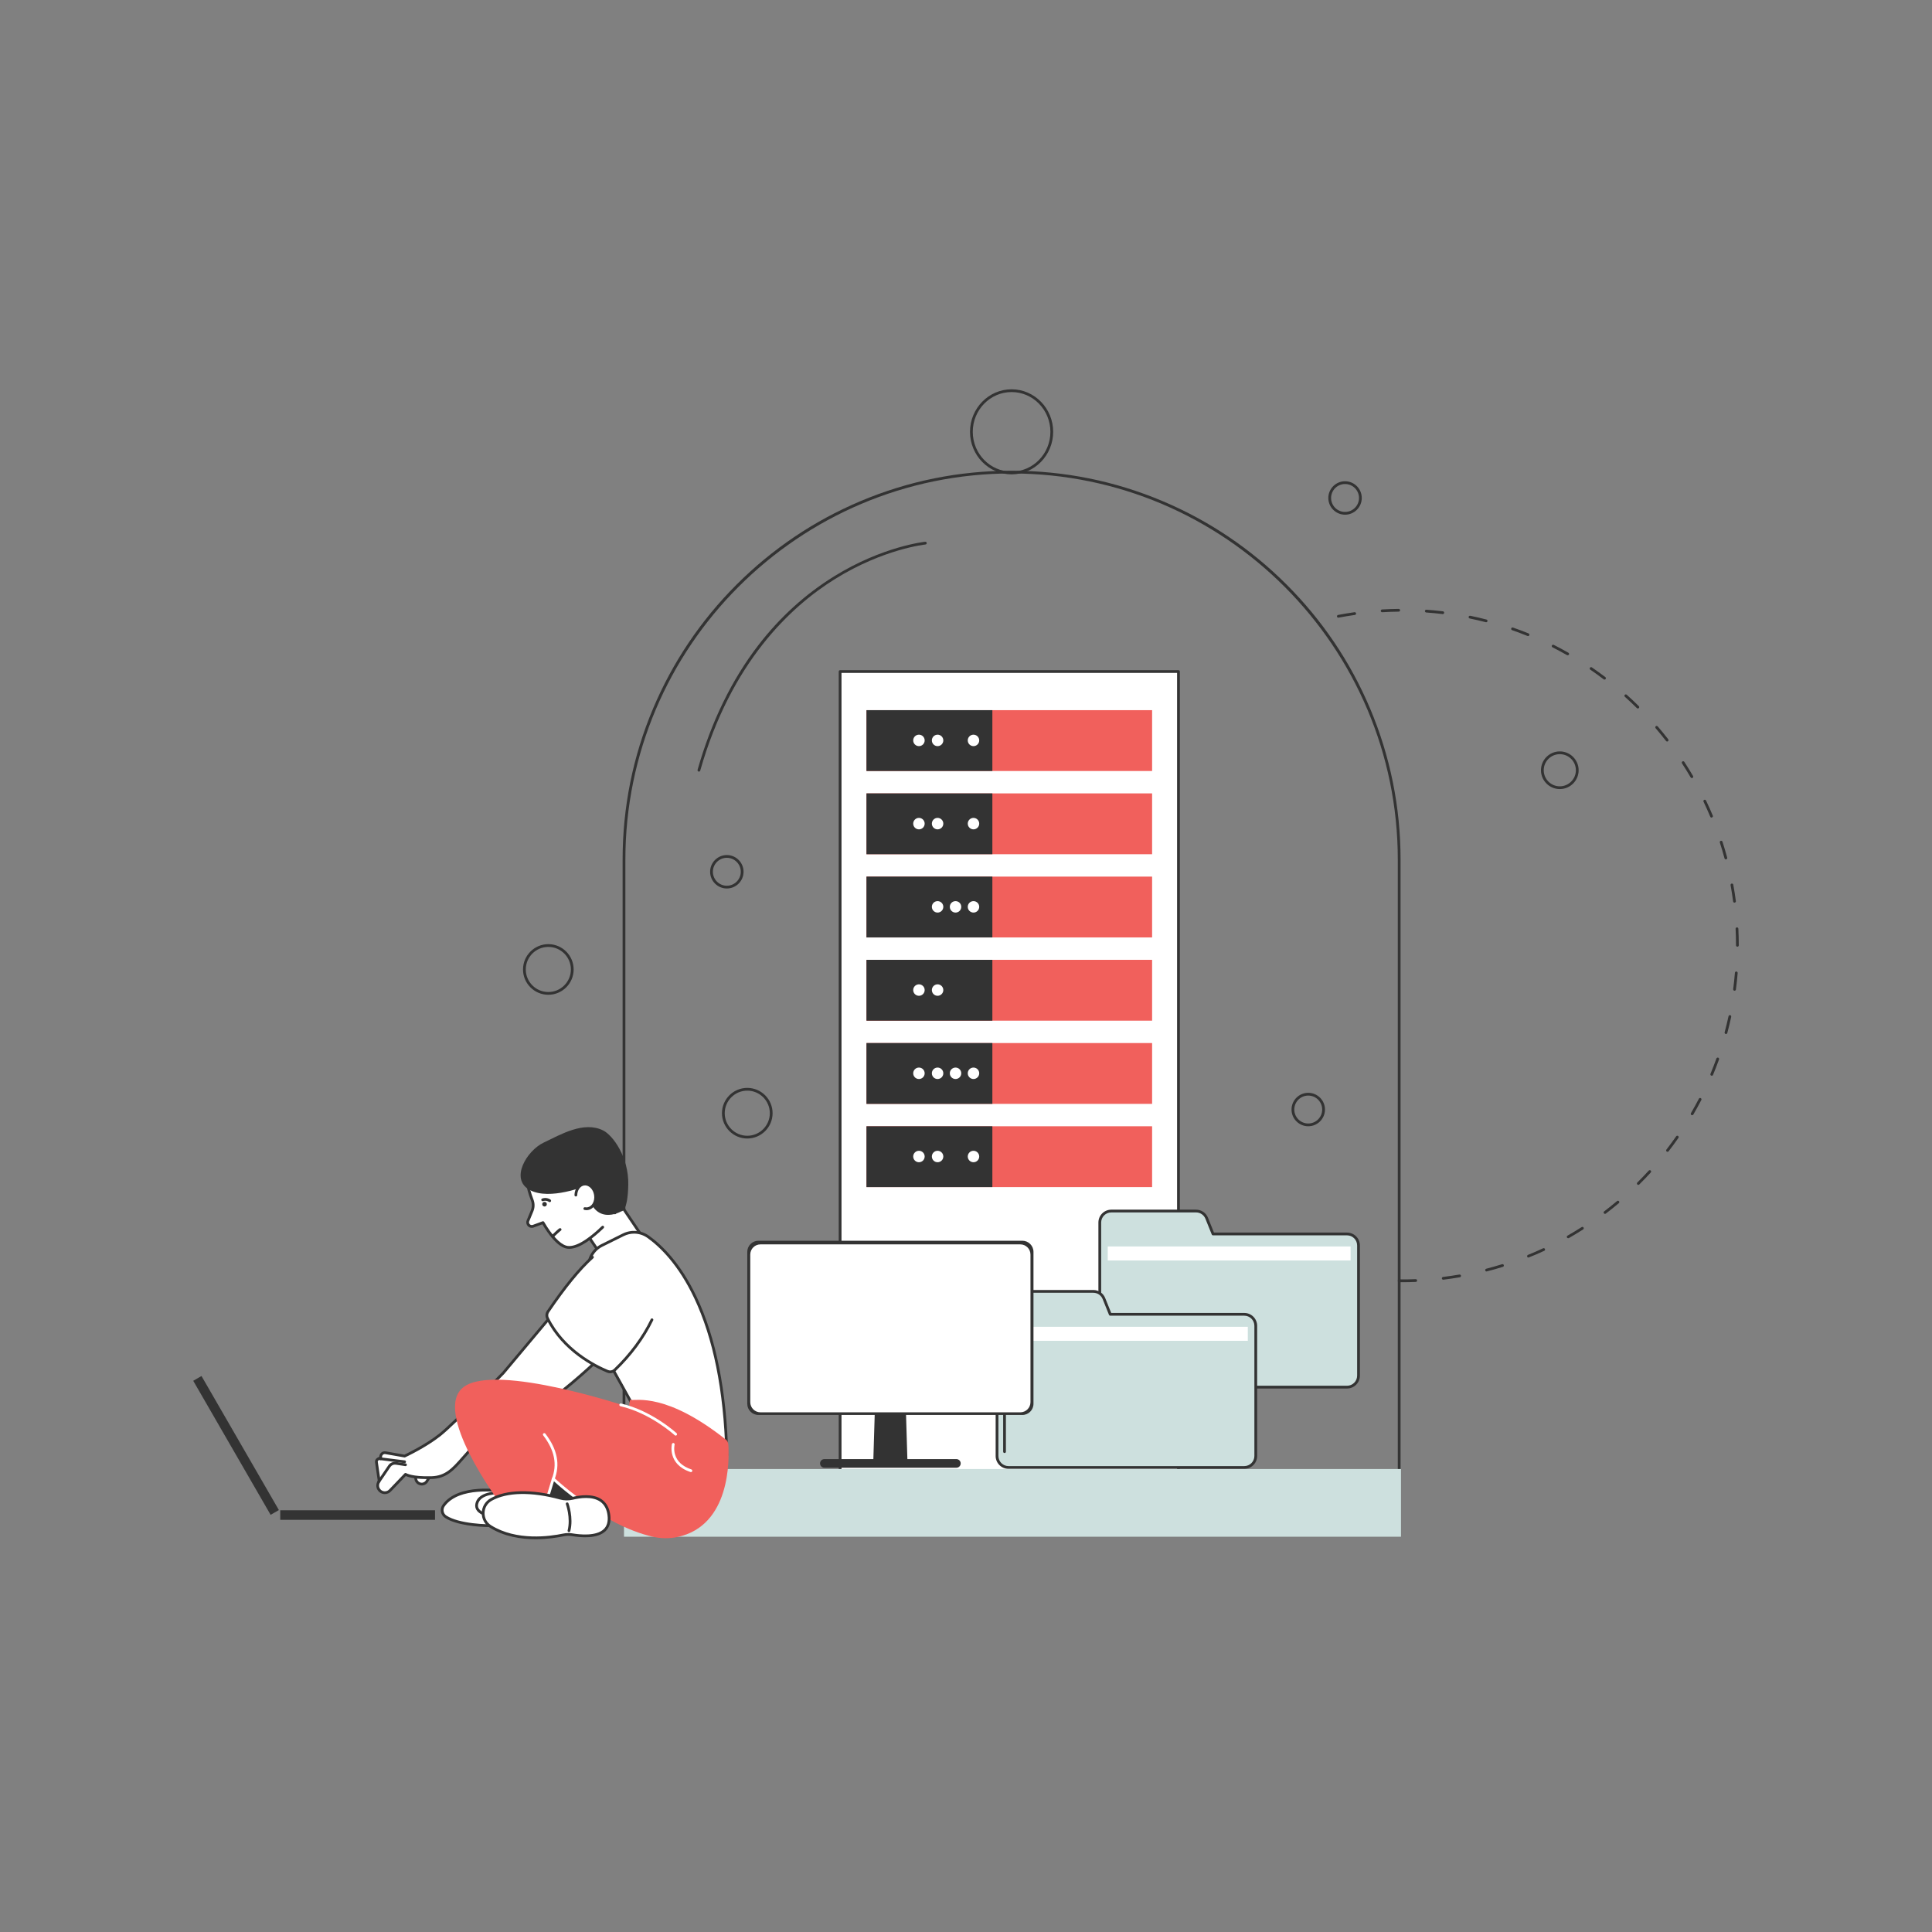 <?xml version="1.0" encoding="UTF-8" standalone="no"?><!DOCTYPE svg PUBLIC "-//W3C//DTD SVG 1.1//EN" "http://www.w3.org/Graphics/SVG/1.1/DTD/svg11.dtd"><svg width="100%" height="100%" viewBox="0 0 1000 1000" version="1.1" xmlns="http://www.w3.org/2000/svg" xmlns:xlink="http://www.w3.org/1999/xlink" xml:space="preserve" xmlns:serif="http://www.serif.com/" style="fill-rule:evenodd;clip-rule:evenodd;stroke-linejoin:round;stroke-miterlimit:2;"><rect x="0" y="0" width="1000" height="1000" fill="#808080" stroke="none"/><g><path d="M714.688,316.208c-0.021,-0.395 0.276,-0.734 0.671,-0.755c2.844,-0.167 5.74,-0.265 8.61,-0.297c0.39,0 0.708,0.313 0.713,0.709c0.005,0.395 -0.312,0.718 -0.708,0.718c-2.839,0.032 -5.708,0.125 -8.578,0.297c-0.375,0 -0.688,-0.297 -0.709,-0.672Zm32,1.625c-2.807,-0.338 -5.666,-0.609 -8.494,-0.812c-0.391,-0.031 -0.688,-0.375 -0.662,-0.766c0.026,-0.396 0.37,-0.692 0.766,-0.661c2.849,0.203 5.729,0.479 8.562,0.823c0.391,0.047 0.672,0.401 0.625,0.797c-0.041,0.359 -0.354,0.625 -0.708,0.625c-0.026,-0 -0.057,-0 -0.089,-0.006Zm-54.661,1.297c-0.073,-0.385 0.182,-0.76 0.568,-0.838c2.807,-0.542 5.661,-1.016 8.489,-1.417c0.396,-0.052 0.756,0.219 0.813,0.609c0.052,0.391 -0.219,0.75 -0.61,0.808c-2.807,0.396 -5.64,0.869 -8.557,1.416c-0.333,0 -0.635,-0.234 -0.703,-0.578Zm77.01,2.917c-2.739,-0.708 -5.536,-1.354 -8.312,-1.927c-0.385,-0.078 -0.635,-0.459 -0.557,-0.844c0.083,-0.385 0.458,-0.635 0.843,-0.557c2.803,0.578 5.62,1.234 8.386,1.948c0.38,0.093 0.609,0.484 0.51,0.869c-0.083,0.318 -0.37,0.537 -0.687,0.537c-0.063,-0 -0.12,-0.01 -0.183,-0.026Zm21.599,7.13c-2.625,-1.068 -5.312,-2.078 -7.989,-3.01c-0.37,-0.131 -0.568,-0.537 -0.438,-0.907c0.131,-0.375 0.542,-0.572 0.912,-0.442c2.698,0.942 5.406,1.958 8.052,3.036c0.364,0.146 0.542,0.563 0.396,0.932c-0.115,0.271 -0.38,0.443 -0.662,0.443c-0.093,0 -0.182,-0.015 -0.271,-0.052Zm20.448,9.912c-2.458,-1.401 -4.984,-2.756 -7.51,-4.032c-0.349,-0.177 -0.495,-0.609 -0.313,-0.958c0.178,-0.354 0.605,-0.495 0.959,-0.318c2.541,1.287 5.094,2.651 7.573,4.068c0.343,0.193 0.463,0.63 0.265,0.974c-0.13,0.229 -0.369,0.359 -0.619,0.359c-0.12,0 -0.245,-0.031 -0.355,-0.093Zm18.98,12.52c-2.256,-1.713 -4.584,-3.39 -6.922,-4.984c-0.323,-0.224 -0.407,-0.667 -0.183,-0.995c0.219,-0.328 0.667,-0.411 0.99,-0.187c2.354,1.609 4.703,3.302 6.979,5.026c0.313,0.239 0.375,0.687 0.136,1c-0.141,0.187 -0.355,0.286 -0.568,0.286c-0.151,0 -0.302,-0.052 -0.432,-0.146Zm17.187,14.901c-2.021,-1.994 -4.109,-3.963 -6.214,-5.854c-0.296,-0.26 -0.322,-0.708 -0.057,-1.005c0.261,-0.292 0.714,-0.318 1.005,-0.057c2.131,1.906 4.235,3.89 6.266,5.901c0.281,0.276 0.286,0.729 0.01,1.01c-0.145,0.141 -0.328,0.209 -0.51,0.209c-0.182,-0 -0.365,-0.068 -0.5,-0.204Zm15.094,17.021c-1.74,-2.239 -3.552,-4.463 -5.401,-6.614c-0.255,-0.302 -0.224,-0.75 0.078,-1.006c0.302,-0.26 0.75,-0.223 1.005,0.073c1.865,2.167 3.693,4.412 5.448,6.672c0.24,0.313 0.187,0.761 -0.125,1c-0.135,0.104 -0.286,0.151 -0.438,0.151c-0.218,0 -0.427,-0.093 -0.567,-0.276Zm12.745,18.86c-1.433,-2.448 -2.938,-4.896 -4.49,-7.271c-0.214,-0.334 -0.125,-0.776 0.208,-0.99c0.328,-0.219 0.776,-0.125 0.99,0.209c1.557,2.395 3.083,4.859 4.526,7.333c0.198,0.338 0.083,0.776 -0.255,0.974c-0.115,0.068 -0.24,0.094 -0.365,0.094c-0.245,-0 -0.484,-0.125 -0.614,-0.349Zm10.156,20.375c-1.094,-2.615 -2.271,-5.245 -3.5,-7.802c-0.167,-0.36 -0.016,-0.787 0.338,-0.954c0.36,-0.171 0.787,-0.02 0.953,0.339c1.235,2.578 2.422,5.229 3.527,7.865c0.151,0.364 -0.021,0.781 -0.657,0.989c-0.286,0 -0.547,-0.167 -0.661,-0.437Zm7.364,21.526c-0.734,-2.735 -1.552,-5.49 -2.421,-8.183c-0.125,-0.375 0.083,-0.776 0.458,-0.895c0.375,-0.125 0.776,0.078 0.901,0.458c0.88,2.713 1.703,5.489 2.443,8.25c0.104,0.38 -0.12,0.776 -0.688,0.901c-0.318,-0 -0.604,-0.208 -0.693,-0.531Zm4.459,22.307c-0.37,-2.813 -0.818,-5.646 -1.323,-8.432c-0.073,-0.391 0.182,-0.761 0.573,-0.834c0.385,-0.073 0.76,0.188 0.828,0.578c0.515,2.803 0.963,5.667 1.338,8.5c0.052,0.391 -0.224,0.75 -0.708,0.808c-0.354,-0 -0.661,-0.261 -0.708,-0.62Zm1.489,22.693c0,-2.839 -0.073,-5.709 -0.208,-8.532c-0.021,-0.395 0.281,-0.729 0.672,-0.75c0.401,-0.015 0.729,0.287 0.75,0.678c0.14,2.848 0.213,5.739 0.219,8.604c-0,0.39 -0.323,0.713 -0.719,0.713c-0.396,0 -0.714,-0.317 -0.714,-0.713Zm-0.843,23.5c-0.391,-0.052 -0.667,-0.412 -0.62,-0.802c0.364,-2.802 0.666,-5.662 0.896,-8.485c0.036,-0.396 0.375,-0.692 0.77,-0.656c0.396,0.031 0.688,0.375 0.657,0.771c-0.229,2.849 -0.537,5.729 -0.907,8.557c-0.046,0.359 -0.354,0.62 -0.703,0.62c-0.031,-0 -0.062,-0 -0.093,-0.005Zm-4.537,22.38c-0.385,-0.099 -0.609,-0.495 -0.505,-0.875c0.729,-2.734 1.406,-5.526 2.005,-8.297c0.078,-0.385 0.464,-0.63 0.844,-0.547c0.39,0.083 0.635,0.464 0.547,0.849c-0.599,2.792 -1.276,5.609 -2.016,8.37c-0.088,0.318 -0.375,0.526 -0.693,0.526c-0.062,-0 -0.119,-0.01 -0.182,-0.026Zm-7.453,21.568c-0.365,-0.151 -0.531,-0.568 -0.385,-0.933c1.088,-2.609 2.125,-5.281 3.078,-7.937c0.135,-0.375 0.547,-0.563 0.916,-0.432c0.37,0.135 0.563,0.541 0.433,0.916c-0.964,2.677 -2.011,5.37 -3.105,8c-0.119,0.276 -0.385,0.443 -0.661,0.443c-0.089,-0 -0.187,-0.021 -0.276,-0.057Zm-10.229,20.395c-0.344,-0.197 -0.459,-0.63 -0.261,-0.974c1.427,-2.447 2.802,-4.958 4.105,-7.468c0.182,-0.354 0.609,-0.49 0.963,-0.308c0.349,0.183 0.484,0.615 0.307,0.959c-1.312,2.536 -2.703,5.067 -4.135,7.536c-0.13,0.229 -0.375,0.36 -0.62,0.36c-0.125,-0 -0.245,-0.037 -0.359,-0.105Zm-12.828,18.891c-0.308,-0.245 -0.365,-0.693 -0.131,-1c1.735,-2.245 3.438,-4.557 5.053,-6.875c0.229,-0.323 0.671,-0.406 0.994,-0.182c0.323,0.229 0.407,0.677 0.177,0.995c-1.63,2.343 -3.343,4.671 -5.088,6.932c-0.141,0.182 -0.354,0.276 -0.568,0.276c-0.151,-0 -0.307,-0.047 -0.437,-0.146Zm-15.193,17.052c-0.276,-0.281 -0.276,-0.734 0.005,-1.01c2.011,-1.995 4,-4.068 5.906,-6.157c0.266,-0.291 0.719,-0.312 1.011,-0.046c0.292,0.265 0.312,0.713 0.047,1.005c-1.922,2.109 -3.927,4.203 -5.959,6.208c-0.14,0.141 -0.317,0.214 -0.5,0.214c-0.187,-0 -0.369,-0.073 -0.51,-0.214Zm-17.292,14.927c-0.239,-0.312 -0.182,-0.76 0.136,-1c2.255,-1.719 4.495,-3.51 6.661,-5.338c0.302,-0.256 0.755,-0.214 1.011,0.088c0.25,0.302 0.213,0.755 -0.089,1.005c-2.182,1.839 -4.448,3.651 -6.719,5.386c-0.13,0.094 -0.281,0.146 -0.432,0.146c-0.219,-0 -0.432,-0.099 -0.568,-0.287Zm-19.109,12.542c-0.193,-0.344 -0.078,-0.776 0.266,-0.974c2.463,-1.406 4.921,-2.896 7.312,-4.422c0.333,-0.208 0.776,-0.115 0.99,0.219c0.213,0.333 0.109,0.776 -0.219,0.989c-2.412,1.537 -4.896,3.037 -7.375,4.459c-0.109,0.057 -0.234,0.088 -0.349,0.088c-0.25,0 -0.495,-0.13 -0.625,-0.359Zm-20.599,9.922c-0.146,-0.365 0.031,-0.787 0.391,-0.933c2.63,-1.067 5.265,-2.218 7.838,-3.421c0.36,-0.167 0.781,-0.011 0.953,0.343c0.167,0.36 0.011,0.787 -0.349,0.953c-2.593,1.209 -5.25,2.37 -8.172,3.5c-0.281,0 -0.546,-0.166 -0.661,-0.442Zm-21.719,7.104c-0.094,-0.38 0.136,-0.776 0.516,-0.875c2.739,-0.714 5.5,-1.5 8.203,-2.344c0.375,-0.12 0.781,0.089 0.896,0.464c0.12,0.38 -0.089,0.776 -0.469,0.896c-2.724,0.859 -5.505,1.651 -8.453,2.39c-0.318,0 -0.609,-0.208 -0.693,-0.531Zm-22.453,4.167c-0.047,-0.391 0.234,-0.745 0.625,-0.792c2.813,-0.349 5.651,-0.766 8.443,-1.25c0.385,-0.068 0.76,0.198 0.823,0.583c0.067,0.391 -0.193,0.755 -0.578,0.828c-2.813,0.485 -5.677,0.907 -8.599,1.261c-0.36,-0 -0.672,-0.266 -0.714,-0.63Zm-22.099,1.911c-0.396,0 -0.708,-0.328 -0.703,-0.724c0,-0.391 0.323,-0.703 0.719,-0.703c2.828,0.031 5.703,-0.021 8.536,-0.135c0.386,-0.011 0.724,0.291 0.74,0.687c0.015,0.396 -0.292,0.729 -0.688,0.745c-2.343,0.094 -4.724,0.14 -7.078,0.14c-0.51,0 -1.015,0 -1.526,-0.01" style="fill:#333;fill-rule:nonzero;"/></g><path d="M434.844,767.797l175.125,-0l-0,-420.203l-175.125,-0l-0,420.203" style="fill:#fff;fill-rule:nonzero;"/><path d="M609.255,348.307l-173.698,0l0,418.776l173.698,0l0,-418.776Zm-175.125,419.49l0,-420.203c0,-0.391 0.318,-0.714 0.714,-0.714l175.125,0c0.396,0 0.718,0.323 0.718,0.714l0,420.203c0,0.396 -0.322,0.713 -0.718,0.713l-175.125,0c-0.396,0 -0.714,-0.317 -0.714,-0.713" style="fill:#333;fill-rule:nonzero;"/><path d="M448.484,367.583l0,31.485l147.844,-0l0,-31.485l-147.844,0" style="fill:#f1605c;fill-rule:nonzero;"/><path d="M448.484,367.583l0,31.485l65.162,-0l-0,-31.485l-65.162,0" style="fill:#333;fill-rule:nonzero;"/><path d="M500.911,383.229c0,1.641 1.329,2.969 2.969,2.969c1.636,-0 2.964,-1.328 2.964,-2.969c-0,-1.635 -1.328,-2.963 -2.964,-2.963c-1.64,-0 -2.969,1.328 -2.969,2.963" style="fill:#fff;fill-rule:nonzero;"/><path d="M482.328,383.229c0,1.641 1.328,2.969 2.964,2.969c1.64,-0 2.963,-1.328 2.963,-2.969c0,-1.635 -1.323,-2.963 -2.963,-2.963c-1.636,-0 -2.964,1.328 -2.964,2.963" style="fill:#fff;fill-rule:nonzero;"/><path d="M472.677,383.229c0,1.641 1.328,2.969 2.969,2.969c1.635,-0 2.963,-1.328 2.963,-2.969c0,-1.635 -1.328,-2.963 -2.963,-2.963c-1.641,-0 -2.969,1.328 -2.969,2.963" style="fill:#fff;fill-rule:nonzero;"/><path d="M448.484,410.656l0,31.485l147.844,-0l0,-31.485l-147.844,0" style="fill:#f1605c;fill-rule:nonzero;"/><path d="M448.484,410.656l0,31.485l65.162,-0l-0,-31.485l-65.162,0" style="fill:#333;fill-rule:nonzero;"/><path d="M500.911,426.307c0,1.636 1.329,2.969 2.969,2.969c1.636,0 2.964,-1.333 2.964,-2.969c-0,-1.635 -1.328,-2.968 -2.964,-2.968c-1.64,-0 -2.969,1.333 -2.969,2.968" style="fill:#fff;fill-rule:nonzero;"/><path d="M482.328,426.307c0,1.636 1.328,2.969 2.964,2.969c1.64,0 2.963,-1.333 2.963,-2.969c0,-1.635 -1.323,-2.968 -2.963,-2.968c-1.636,-0 -2.964,1.333 -2.964,2.968" style="fill:#fff;fill-rule:nonzero;"/><path d="M472.677,426.307c0,1.636 1.328,2.969 2.969,2.969c1.635,0 2.963,-1.333 2.963,-2.969c0,-1.635 -1.328,-2.968 -2.963,-2.968c-1.641,-0 -2.969,1.333 -2.969,2.968" style="fill:#fff;fill-rule:nonzero;"/><path d="M448.484,453.729l0,31.49l147.844,-0l0,-31.49l-147.844,0" style="fill:#f1605c;fill-rule:nonzero;"/><path d="M448.484,453.729l0,31.49l65.162,-0l-0,-31.49l-65.162,0" style="fill:#333;fill-rule:nonzero;"/><path d="M500.911,469.38c0,1.641 1.329,2.969 2.969,2.969c1.636,-0 2.964,-1.328 2.964,-2.969c-0,-1.635 -1.328,-2.963 -2.964,-2.963c-1.64,-0 -2.969,1.328 -2.969,2.963" style="fill:#fff;fill-rule:nonzero;"/><path d="M491.62,469.38c-0,1.641 1.328,2.969 2.969,2.969c1.635,-0 2.963,-1.328 2.963,-2.969c0,-1.635 -1.328,-2.963 -2.963,-2.963c-1.641,-0 -2.969,1.328 -2.969,2.963" style="fill:#fff;fill-rule:nonzero;"/><path d="M482.328,469.38c0,1.641 1.328,2.969 2.964,2.969c1.64,-0 2.963,-1.328 2.963,-2.969c0,-1.635 -1.323,-2.963 -2.963,-2.963c-1.636,-0 -2.964,1.328 -2.964,2.963" style="fill:#fff;fill-rule:nonzero;"/><path d="M448.484,496.807l0,31.485l147.844,-0l0,-31.485l-147.844,0" style="fill:#f1605c;fill-rule:nonzero;"/><path d="M448.484,496.807l0,31.485l65.162,-0l-0,-31.485l-65.162,0" style="fill:#333;fill-rule:nonzero;"/><path d="M482.328,512.458c0,1.636 1.328,2.964 2.964,2.964c1.64,-0 2.963,-1.328 2.963,-2.964c0,-1.64 -1.323,-2.968 -2.963,-2.968c-1.636,-0 -2.964,1.328 -2.964,2.968" style="fill:#fff;fill-rule:nonzero;"/><path d="M472.677,512.458c0,1.636 1.328,2.964 2.969,2.964c1.635,-0 2.963,-1.328 2.963,-2.964c0,-1.64 -1.328,-2.968 -2.963,-2.968c-1.641,-0 -2.969,1.328 -2.969,2.968" style="fill:#fff;fill-rule:nonzero;"/><path d="M448.484,539.88l0,31.485l147.844,-0l0,-31.485l-147.844,0" style="fill:#f1605c;fill-rule:nonzero;"/><path d="M448.484,539.88l0,31.485l65.162,-0l-0,-31.485l-65.162,0" style="fill:#333;fill-rule:nonzero;"/><path d="M500.911,555.536c0,1.631 1.329,2.964 2.969,2.964c1.636,0 2.964,-1.333 2.964,-2.964c-0,-1.64 -1.328,-2.968 -2.964,-2.968c-1.64,-0 -2.969,1.328 -2.969,2.968" style="fill:#fff;fill-rule:nonzero;"/><path d="M491.62,555.536c-0,1.631 1.328,2.964 2.969,2.964c1.635,0 2.963,-1.333 2.963,-2.964c0,-1.64 -1.328,-2.968 -2.963,-2.968c-1.641,-0 -2.969,1.328 -2.969,2.968" style="fill:#fff;fill-rule:nonzero;"/><path d="M482.328,555.536c0,1.631 1.328,2.964 2.964,2.964c1.64,0 2.963,-1.333 2.963,-2.964c0,-1.64 -1.323,-2.968 -2.963,-2.968c-1.636,-0 -2.964,1.328 -2.964,2.968" style="fill:#fff;fill-rule:nonzero;"/><path d="M472.677,555.536c0,1.631 1.328,2.964 2.969,2.964c1.635,0 2.963,-1.333 2.963,-2.964c0,-1.64 -1.328,-2.968 -2.963,-2.968c-1.641,-0 -2.969,1.328 -2.969,2.968" style="fill:#fff;fill-rule:nonzero;"/><path d="M448.484,582.953l0,31.49l147.844,-0l0,-31.49l-147.844,0" style="fill:#f1605c;fill-rule:nonzero;"/><path d="M448.484,582.953l0,31.49l65.162,-0l-0,-31.49l-65.162,0" style="fill:#333;fill-rule:nonzero;"/><path d="M500.911,598.609c0,1.636 1.329,2.964 2.969,2.964c1.636,-0 2.964,-1.328 2.964,-2.964c-0,-1.64 -1.328,-2.968 -2.964,-2.968c-1.64,-0 -2.969,1.328 -2.969,2.968" style="fill:#fff;fill-rule:nonzero;"/><path d="M482.328,598.609c0,1.636 1.328,2.964 2.964,2.964c1.64,-0 2.963,-1.328 2.963,-2.964c0,-1.64 -1.323,-2.968 -2.963,-2.968c-1.636,-0 -2.964,1.328 -2.964,2.968" style="fill:#fff;fill-rule:nonzero;"/><path d="M472.677,598.609c0,1.636 1.328,2.964 2.969,2.964c1.635,-0 2.963,-1.328 2.963,-2.964c0,-1.64 -1.328,-2.968 -2.963,-2.968c-1.641,-0 -2.969,1.328 -2.969,2.968" style="fill:#fff;fill-rule:nonzero;"/><path d="M569.25,632.776l0,79.255c0,3.287 2.661,5.943 5.943,5.943l122.036,-0c3.281,-0 5.943,-2.656 5.943,-5.943l-0,-67.39c-0,-3.276 -2.662,-5.938 -5.943,-5.938l-69.37,0l-3.276,-8.151c-0.906,-2.245 -3.088,-3.719 -5.51,-3.719l-43.88,0c-3.282,0 -5.943,2.657 -5.943,5.943" style="fill:#cde0de;fill-rule:nonzero;"/><path d="M573.365,713.948l125.692,-0l0,-68.781l-125.692,-0l-0,68.781" style="fill:#fff;fill-rule:nonzero;"/><path d="M569.25,652.427l0,60.177c0,2.969 2.661,5.37 5.943,5.37l122.036,-0c3.281,-0 5.943,-2.401 5.943,-5.37l-0,-60.177l-133.922,0" style="fill:#cde0de;fill-rule:nonzero;"/><path d="M627.859,639.417c-0.286,-0 -0.552,-0.177 -0.661,-0.448l-3.276,-8.146c-0.802,-1.99 -2.703,-3.276 -4.849,-3.276l-43.88,-0c-2.886,-0 -5.229,2.344 -5.229,5.229l-0,79.255c-0,2.88 2.343,5.229 5.229,5.229l122.036,0c2.88,0 5.224,-2.349 5.224,-5.229l0,-67.39c0,-2.881 -2.344,-5.224 -5.224,-5.224l-69.37,-0Zm-59.328,72.614l0,-79.255c0,-3.672 2.99,-6.661 6.662,-6.661l43.88,-0c2.729,-0 5.156,1.64 6.177,4.177l3.094,7.692l68.885,0c3.672,0 6.656,2.99 6.656,6.657l0,67.39c0,3.672 -2.984,6.657 -6.656,6.657l-122.036,-0c-3.672,-0 -6.662,-2.985 -6.662,-6.657" style="fill:#333;fill-rule:nonzero;"/><path d="M516.057,674.354l0,79.261c0,3.281 2.662,5.942 5.943,5.942l122.036,0c3.282,0 5.943,-2.661 5.943,-5.942l0,-67.386c0,-3.286 -2.661,-5.943 -5.943,-5.943l-69.364,0l-3.276,-8.145c-0.906,-2.25 -3.089,-3.724 -5.516,-3.724l-43.88,-0c-3.281,-0 -5.943,2.661 -5.943,5.937" style="fill:#cde0de;fill-rule:nonzero;"/><path d="M520.172,755.536l125.693,0l-0,-68.786l-125.693,0l-0,68.786" style="fill:#fff;fill-rule:nonzero;"/><path d="M516.057,694.01l0,60.172c0,2.969 2.662,5.375 5.943,5.375l122.036,0c3.282,0 5.943,-2.406 5.943,-5.375l0,-60.172l-133.922,0" style="fill:#cde0de;fill-rule:nonzero;"/><path d="M519.948,752.083c0.391,0 0.708,-0.317 0.708,-0.713l0,-55.531c0,-0.396 -0.317,-0.714 -0.708,-0.714c-0.396,0 -0.719,0.318 -0.719,0.714l0,55.531c0,0.396 0.323,0.713 0.719,0.713" style="fill:#333;fill-rule:nonzero;"/><path d="M574.672,681c-0.297,0 -0.557,-0.177 -0.667,-0.448l-3.271,-8.146c-0.802,-1.989 -2.708,-3.276 -4.854,-3.276l-43.88,0c-2.88,0 -5.224,2.344 -5.224,5.224l0,79.261c0,2.885 2.344,5.229 5.224,5.229l122.036,-0c2.886,-0 5.23,-2.344 5.23,-5.229l-0,-67.386c-0,-2.885 -2.344,-5.229 -5.23,-5.229l-69.364,0Zm-59.328,72.615l-0,-79.261c-0,-3.666 2.984,-6.656 6.656,-6.656l43.88,-0c2.735,-0 5.156,1.641 6.177,4.177l3.099,7.698l68.88,-0c3.672,-0 6.662,2.984 6.662,6.656l-0,67.386c-0,3.671 -2.99,6.656 -6.662,6.656l-122.036,-0c-3.672,-0 -6.656,-2.985 -6.656,-6.656" style="fill:#333;fill-rule:nonzero;"/><path d="M451.995,757.099l17.719,-0l-1.886,-62.401l-13.943,-0l-1.89,62.401" style="fill:#333;fill-rule:nonzero;"/><path d="M426.698,759.698l68.318,-0c1.234,-0 2.239,-1 2.239,-2.234c0,-1.24 -1.005,-2.24 -2.239,-2.24l-68.318,-0c-1.24,-0 -2.24,1 -2.24,2.24c0,1.234 1,2.234 2.24,2.234" style="fill:#333;fill-rule:nonzero;"/><path d="M392.568,732.385l136.578,0c3.193,0 5.781,-2.583 5.781,-5.776l0,-78.63c0,-3.193 -2.588,-5.776 -5.781,-5.776l-136.578,0c-3.193,0 -5.782,2.583 -5.782,5.776l0,78.63c0,3.193 2.589,5.776 5.782,5.776" style="fill:#333;fill-rule:nonzero;"/><path d="M393.604,731.016l134.505,-0c2.907,-0 5.266,-2.36 5.266,-5.271l0,-76.386c0,-2.911 -2.359,-5.27 -5.266,-5.27l-134.505,-0c-2.906,-0 -5.265,2.359 -5.265,5.27l-0,76.386c-0,2.911 2.359,5.271 5.265,5.271" style="fill:#fff;fill-rule:nonzero;"/><path d="M322.979,761.078c0.391,0 0.714,-0.323 0.714,-0.719l-0,-315.39c-0,-110.224 89.672,-199.901 199.901,-199.901c110.229,-0 199.901,89.677 199.901,199.901l-0,315.39c-0,0.396 0.323,0.719 0.719,0.719c0.39,0 0.713,-0.323 0.713,-0.719l0,-315.39c0,-27.177 -5.328,-53.547 -15.823,-78.37c-10.14,-23.974 -24.656,-45.505 -43.146,-63.995c-18.494,-18.484 -40.021,-33 -63.994,-43.146c-24.823,-10.5 -51.188,-15.817 -78.37,-15.817c-27.183,-0 -53.547,5.317 -78.37,15.817c-23.974,10.146 -45.505,24.662 -63.995,43.146c-18.489,18.49 -33.005,40.021 -43.146,63.995c-10.5,24.823 -15.823,51.193 -15.823,78.37l0,315.39c0,0.396 0.323,0.719 0.719,0.719" style="fill:#333;fill-rule:nonzero;"/><g><path d="M503.5,223.516c0,11.349 9.016,20.583 20.094,20.583c11.078,-0 20.093,-9.234 20.093,-20.583c0,-11.355 -9.015,-20.589 -20.093,-20.589c-11.078,0 -20.094,9.234 -20.094,20.589Zm-1.427,-0c-0,-12.141 9.651,-22.016 21.521,-22.016c11.87,0 21.521,9.875 21.521,22.016c-0,12.135 -9.651,22.01 -21.521,22.01c-11.87,0 -21.521,-9.875 -21.521,-22.01" style="fill:#333;fill-rule:nonzero;"/></g><path d="M361.75,399.385c0.313,0 0.599,-0.203 0.688,-0.515c15.979,-56.141 46.854,-84.979 69.937,-99.281c24.99,-15.48 46.438,-17.735 46.651,-17.756c0.391,-0.036 0.682,-0.385 0.641,-0.776c-0.042,-0.396 -0.391,-0.682 -0.782,-0.646c-0.218,0.027 -21.994,2.308 -47.26,17.964c-14.833,9.193 -27.964,21.12 -39.026,35.464c-13.818,17.916 -24.427,39.661 -31.537,64.64c-0.104,0.38 0.115,0.771 0.49,0.88c0.068,0.021 0.135,0.026 0.198,0.026" style="fill:#333;fill-rule:nonzero;"/><path d="M322.979,795.406l402.172,0l0,-35.047l-402.172,0l0,35.047" style="fill:#cde0de;fill-rule:nonzero;"/><path d="M317.557,659.141l19.078,-12.901l-15.802,-23.36l-19.073,12.912l15.797,23.349" style="fill:#fff;fill-rule:nonzero;"/><path d="M320.646,623.88l-17.896,12.104l15,22.167l17.891,-12.104l-14.995,-22.167Zm-3.677,35.662l-15.802,-23.349c-0.219,-0.334 -0.136,-0.776 0.192,-0.995l19.073,-12.906c0.157,-0.104 0.349,-0.146 0.537,-0.11c0.187,0.037 0.349,0.146 0.458,0.302l15.797,23.355c0.224,0.328 0.135,0.77 -0.193,0.994l-19.073,12.901c-0.125,0.084 -0.26,0.125 -0.401,0.125c-0.229,0 -0.453,-0.109 -0.588,-0.317" style="fill:#333;fill-rule:nonzero;"/><path d="M335.484,640.146c12.776,9.135 38.896,37.015 40.724,113.047l-46.776,-22.459l-29.198,-52.51l4.391,-21.203c-0.484,-5.162 2.26,-10.089 6.906,-12.396l11.094,-5.505c4.146,-2.057 9.094,-1.662 12.859,1.026" style="fill:#fff;fill-rule:nonzero;"/><path d="M322.943,639.76l-11.094,5.506c-4.349,2.156 -6.964,6.859 -6.526,11.901l-4.333,20.942l28.953,52.079l45.521,21.854c-0.891,-32.464 -6.329,-59.427 -16.157,-80.151c-8.203,-17.302 -17.708,-26.495 -24.234,-31.157c-2.047,-1.463 -4.453,-2.213 -6.875,-2.213c-1.787,-0 -3.589,0.411 -5.255,1.239Zm52.958,114.073l-46.781,-22.458c-0.136,-0.062 -0.245,-0.167 -0.313,-0.297l-29.198,-52.51c-0.083,-0.146 -0.109,-0.323 -0.073,-0.49l4.37,-21.099c-0.458,-5.38 2.469,-10.594 7.308,-12.995l11.093,-5.505c4.396,-2.182 9.604,-1.765 13.594,1.089c6.667,4.76 16.359,14.13 24.698,31.713c10.031,21.151 15.526,48.709 16.323,81.896c0.005,0.25 -0.115,0.479 -0.323,0.615c-0.12,0.078 -0.255,0.114 -0.391,0.114c-0.104,0 -0.213,-0.026 -0.307,-0.073" style="fill:#333;fill-rule:nonzero;"/><path d="M275.62,760.411l-0,20.61l23.349,1.328c0.635,-1.146 2.557,-4.62 4.495,-8.052c2.411,-4.276 3.687,-6.479 4.427,-7.609l-32.271,-6.277Zm23.719,23.391l-24.474,-1.396c-0.381,-0.021 -0.672,-0.333 -0.672,-0.713l-0,-22.151c-0,-0.214 0.093,-0.417 0.26,-0.552c0.162,-0.136 0.38,-0.188 0.589,-0.151l34.234,6.661c0.359,0.073 0.609,0.406 0.573,0.771c-0.021,0.219 -0.135,0.401 -0.302,0.515c-0.823,0.99 -6.255,10.672 -9.542,16.646c-0.125,0.229 -0.37,0.37 -0.625,0.37l-0.041,0" style="fill:#333;fill-rule:nonzero;"/><path d="M223.677,762.339c-0.375,0.286 -1.672,2.515 -2.625,4.218c-0.661,1.183 -2,1.802 -3.328,1.558c-1.859,-0.355 -2.99,-2.25 -2.411,-4.052l1.395,-4.36l6.969,2.636" style="fill:#fff;fill-rule:nonzero;"/><path d="M217.156,760.641l-1.161,3.64c-0.214,0.662 -0.13,1.386 0.224,1.985c0.354,0.593 0.953,1.015 1.635,1.145c1.031,0.188 2.063,-0.291 2.573,-1.197c1.047,-1.87 1.693,-2.933 2.099,-3.547l-5.37,-2.026Zm0.438,8.172c-1.089,-0.204 -2.037,-0.865 -2.604,-1.818c-0.563,-0.948 -0.693,-2.099 -0.355,-3.151l1.391,-4.354c0.063,-0.188 0.193,-0.344 0.37,-0.427c0.177,-0.084 0.38,-0.094 0.562,-0.027l6.974,2.636c0.245,0.088 0.427,0.302 0.464,0.557c0.036,0.261 -0.063,0.505 -0.271,0.667c-0.073,0.068 -0.526,0.578 -2.453,4.01c-0.688,1.235 -1.984,1.974 -3.359,1.974c-0.24,0 -0.48,-0.021 -0.719,-0.067" style="fill:#333;fill-rule:nonzero;"/><path d="M318.943,694.495c-0,-0 -36.901,39.328 -71.584,51.88c-10.5,10.083 -13.458,18.13 -23.989,18.443c-10.537,0.312 -13.479,-1.703 -13.479,-1.703l-8.016,8.375c-1.333,1.39 -3.516,1.531 -5.01,0.312c-1.349,-1.094 -1.756,-2.979 -0.98,-4.531l0.375,-0.75l-1.427,-9.735c-0.14,-0.968 0.646,-1.828 1.625,-1.76l0.578,0.031l0,-1.036c0,-1.318 1.188,-2.318 2.49,-2.089l9.901,1.729c0,0 10.688,-4.953 18.276,-10.994c7.594,-6.042 32.844,-32.068 32.844,-32.068l31.443,-37.484l26.953,21.38" style="fill:#fff;fill-rule:nonzero;"/><path d="M210.286,762.516c0.032,0.02 3.021,1.885 13.063,1.588c7.214,-0.213 10.693,-4.182 15.969,-10.187c2.12,-2.412 4.526,-5.151 7.547,-8.058c0.073,-0.067 0.161,-0.119 0.255,-0.156c17.807,-6.448 36.239,-20.151 48.562,-30.51c11.552,-9.714 20.042,-18.38 22.203,-20.625l-25.796,-20.459c-0,0 -31,36.954 -31.032,36.99c-1.031,1.062 -25.369,26.125 -32.906,32.125c-7.573,6.026 -18.318,11.042 -18.422,11.083c-0.135,0.068 -0.281,0.084 -0.427,0.058l-9.901,-1.73c-0.411,-0.072 -0.828,0.042 -1.146,0.308c-0.323,0.271 -0.505,0.661 -0.505,1.078l0,1.036c0,0.198 -0.083,0.386 -0.224,0.521c-0.146,0.136 -0.338,0.203 -0.536,0.193l-0.573,-0.037c-0.25,-0.015 -0.495,0.084 -0.667,0.266c-0.167,0.188 -0.245,0.438 -0.208,0.682l1.427,9.735c0.021,0.14 -0.005,0.291 -0.068,0.422l-0.375,0.75c-0.63,1.265 -0.307,2.77 0.787,3.661c1.203,0.974 2.979,0.859 4.046,-0.255l8.016,-8.375c0.141,-0.146 0.328,-0.219 0.516,-0.219c0.14,0 0.276,0.042 0.395,0.115Zm-13.875,9.838c-1.619,-1.312 -2.098,-3.536 -1.161,-5.401l0.271,-0.552l-1.396,-9.505c-0.099,-0.682 0.115,-1.36 0.573,-1.86c0.422,-0.463 1.005,-0.718 1.625,-1.015c-0,-0.839 0.365,-1.63 1.01,-2.172c0.646,-0.542 1.485,-0.766 2.313,-0.62l9.682,1.693c1.5,-0.714 11.063,-5.349 17.932,-10.813c7.386,-5.875 31.954,-31.166 32.756,-31.984l31.427,-37.464c0.25,-0.302 0.687,-0.343 0.989,-0.104l26.953,21.375c0.157,0.125 0.256,0.308 0.266,0.511c0.016,0.198 -0.052,0.396 -0.187,0.536c-0.094,0.104 -9.412,10 -22.849,21.297c-12.386,10.412 -30.896,24.177 -48.865,30.719c-2.932,2.823 -5.281,5.5 -7.359,7.864c-5.323,6.063 -9.167,10.443 -17,10.672c-8.344,0.245 -12.068,-0.963 -13.349,-1.536l-7.651,7.989c-0.86,0.896 -2.026,1.355 -3.198,1.355c-0.985,-0 -1.969,-0.323 -2.782,-0.985" style="fill:#333;fill-rule:nonzero;"/><path d="M209.427,757.323c0.354,-0 0.667,-0.266 0.708,-0.63c0.053,-0.391 -0.229,-0.745 -0.619,-0.792l-12.391,-1.552c-0.391,-0.047 -0.75,0.229 -0.797,0.62c-0.052,0.39 0.229,0.75 0.62,0.797l12.391,1.552c0.031,-0 0.062,0.005 0.088,0.005" style="fill:#333;fill-rule:nonzero;"/><path d="M196.078,767.599c0.229,-0 0.453,-0.109 0.594,-0.313l5.469,-8.026c0.588,-0.859 1.63,-1.312 2.656,-1.156l4.989,0.755c0.391,0.063 0.75,-0.208 0.813,-0.593c0.057,-0.391 -0.208,-0.761 -0.599,-0.813l-4.99,-0.76c-1.567,-0.24 -3.156,0.453 -4.052,1.76l-5.468,8.031c-0.224,0.323 -0.141,0.771 0.187,0.99c0.125,0.083 0.26,0.125 0.401,0.125" style="fill:#333;fill-rule:nonzero;"/><path d="M309.135,758.615l0,24.135l-39.031,0.026l1.24,-26.333l37.791,2.172" style="fill:#333;fill-rule:nonzero;"/><path d="M260.344,771.932c-0,0 -22.651,-3.974 -30.714,7.313c-1.364,1.911 -0.864,4.573 1.11,5.844c6.64,4.296 21.218,4.895 26.968,4.505l13.636,-8.828l-11,-8.834" style="fill:#fff;fill-rule:nonzero;"/><path d="M270.125,780.703l-10.083,-8.094c-2.12,-0.333 -22.49,-3.224 -29.834,7.052c-0.547,0.766 -0.75,1.693 -0.573,2.62c0.172,0.917 0.704,1.703 1.49,2.214c6.422,4.146 20.63,4.755 26.354,4.401l12.646,-8.193Zm-39.776,4.985c-1.115,-0.719 -1.87,-1.834 -2.12,-3.141c-0.25,-1.313 0.042,-2.63 0.818,-3.719c8.229,-11.515 30.479,-7.765 31.422,-7.599c0.114,0.021 0.229,0.073 0.323,0.146l11,8.833c0.177,0.141 0.276,0.365 0.265,0.594c-0.015,0.229 -0.135,0.438 -0.328,0.563l-13.63,8.828c-0.099,0.067 -0.219,0.104 -0.339,0.114c-0.989,0.068 -2.213,0.104 -3.593,0.104c-6.995,0 -18.094,-1.02 -23.818,-4.723" style="fill:#333;fill-rule:nonzero;"/><path d="M260.708,772.698c0,-0 -12.64,-1.13 -13.963,5.849c-1.323,6.984 15.286,7.172 15.286,7.172l-1.323,-13.021" style="fill:#fff;fill-rule:nonzero;"/><path d="M247.448,778.682c-0.182,0.948 0.026,1.771 0.635,2.511c2.506,3.062 10.573,3.672 13.157,3.786l-1.183,-11.604c-2.422,-0.109 -11.578,-0.156 -12.609,5.307Zm14.573,7.756c-0.474,-0.011 -11.641,-0.183 -15.047,-4.339c-0.875,-1.073 -1.193,-2.313 -0.932,-3.682c1.427,-7.532 14.187,-6.474 14.729,-6.427c0.344,0.031 0.614,0.296 0.651,0.635l1.318,13.026c0.02,0.198 -0.047,0.401 -0.183,0.552c-0.135,0.146 -0.328,0.235 -0.526,0.235l-0.01,-0" style="fill:#333;fill-rule:nonzero;"/><path d="M376.99,747.724c0.5,7.755 1.13,41.948 -26.303,47.823c-4.239,0.911 -8.63,0.823 -12.859,-0.141c-26.266,-5.995 -51.458,-29.974 -51.458,-29.974l-3.255,10.683l-24.474,1.708c-0,-0 -35.547,-47.635 -18.511,-60.026c17.037,-12.391 85.427,10.526 85.427,10.526l0.464,-3.714c3.5,0.386 18.979,-3.791 49.703,20.537c0.781,0.614 1.198,1.588 1.266,2.578" style="fill:#f1605c;fill-rule:nonzero;"/><path d="M312.193,785.323c0.245,-0 0.484,-0.125 0.614,-0.354c0.203,-0.339 0.089,-0.776 -0.25,-0.979c-14.682,-8.662 -25.588,-18.974 -25.698,-19.079c-0.177,-0.171 -0.432,-0.234 -0.671,-0.171c-0.24,0.062 -0.433,0.244 -0.506,0.479l-3.109,10.224l-21.75,1.51c-0.391,0.026 -0.688,0.37 -0.662,0.761c0.026,0.395 0.365,0.692 0.761,0.666l22.245,-1.552c0.291,-0.015 0.547,-0.219 0.63,-0.505l2.922,-9.599c2.849,2.589 12.63,11.135 25.109,18.5c0.115,0.062 0.24,0.099 0.365,0.099" style="fill:#fff;fill-rule:nonzero;"/><path d="M349.719,743.063c0.192,-0 0.385,-0.079 0.526,-0.23c0.271,-0.286 0.25,-0.739 -0.037,-1.005c-0.125,-0.12 -12.75,-11.677 -28.765,-15.375c-0.386,-0.088 -0.771,0.151 -0.86,0.537c-0.088,0.385 0.151,0.77 0.537,0.854c15.635,3.614 27.995,14.916 28.114,15.031c0.136,0.125 0.313,0.188 0.485,0.188" style="fill:#fff;fill-rule:nonzero;"/><path d="M286.266,766.484c0.281,0 0.552,-0.171 0.661,-0.453c3.141,-7.963 1.62,-15.802 -4.641,-23.958c-0.239,-0.318 -0.687,-0.375 -1,-0.135c-0.312,0.239 -0.375,0.687 -0.13,1c5.927,7.729 7.38,15.114 4.443,22.572c-0.146,0.365 0.036,0.776 0.401,0.922c0.089,0.037 0.177,0.052 0.266,0.052" style="fill:#fff;fill-rule:nonzero;"/><path d="M289.979,775.432c2.084,0.573 4.276,0.62 6.375,0.104c5.656,-1.385 17.422,-2.802 18.823,8.792c1.495,12.297 -13.062,11.047 -18.88,10.068c-1.557,-0.261 -3.151,-0.235 -4.698,0.088c-6.365,1.334 -24.313,4.026 -37.745,-4.401c-5.172,-3.244 -4.984,-10.88 0.323,-13.906c8.948,-5.094 22.948,-4.276 35.802,-0.745" style="fill:#fff;fill-rule:nonzero;"/><g><clipPath id="_clip1"><rect x="249.333" y="771.698" width="66.667" height="25.005"/></clipPath><g clip-path="url(#_clip1)"><path d="M296.417,793.693c3.515,0.588 12.119,1.557 16.062,-2.203c1.693,-1.62 2.365,-4 1.99,-7.079c-0.396,-3.265 -1.693,-5.677 -3.854,-7.171c-4.136,-2.865 -10.605,-1.86 -14.094,-1.006c-2.193,0.532 -4.521,0.495 -6.729,-0.109c-14.605,-4.016 -27.453,-3.771 -35.261,0.677c-2.281,1.297 -3.677,3.646 -3.734,6.281c-0.057,2.62 1.229,5.011 3.437,6.396c13.058,8.193 30.381,5.74 37.219,4.307c0.896,-0.187 1.807,-0.281 2.719,-0.281c0.75,0 1.495,0.063 2.245,0.188Zm-42.943,-3.005c-2.635,-1.652 -4.172,-4.506 -4.104,-7.641c0.067,-3.141 1.729,-5.943 4.453,-7.49c8.13,-4.63 21.38,-4.927 36.349,-0.812c1.974,0.541 4.052,0.578 6.01,0.099c3.719,-0.912 10.646,-1.964 15.245,1.219c2.516,1.739 4.01,4.489 4.464,8.177c0.427,3.546 -0.391,6.338 -2.427,8.281c-4.245,4.057 -12.652,3.359 -17.287,2.578c-1.484,-0.25 -2.979,-0.224 -4.432,0.083c-3.13,0.657 -8.401,1.521 -14.479,1.521c-7.537,0 -16.318,-1.328 -23.792,-6.015" style="fill:#333;fill-rule:nonzero;"/></g></g><path d="M145.047,786.651l80.114,0l0,-4.937l-80.114,-0l-0,4.937" style="fill:#333;fill-rule:nonzero;"/><path d="M100.016,714.693l40.057,69.38l4.276,-2.469l-40.057,-69.385l-4.276,2.474" style="fill:#333;fill-rule:nonzero;"/><path d="M314.505,709.807c-5.906,-2.448 -22.802,-10.672 -31.104,-27.453c-0.552,-1.12 -0.464,-2.448 0.234,-3.479c14.266,-20.953 31.547,-41.76 47.579,-37.844c19.531,4.776 15.927,40.36 -13.011,68.073c-0.984,0.948 -2.437,1.224 -3.698,0.703" style="fill:#fff;fill-rule:nonzero;"/><path d="M315.813,710.781c1.052,0 2.093,-0.401 2.885,-1.156c8.224,-7.88 14.932,-16.943 19.396,-26.198c0.172,-0.359 0.021,-0.786 -0.334,-0.953c-0.359,-0.172 -0.786,-0.021 -0.953,0.333c-4.39,9.104 -10.995,18.021 -19.099,25.787c-0.786,0.75 -1.932,0.969 -2.932,0.552c-6.552,-2.719 -22.661,-10.797 -30.734,-27.11c-0.438,-0.885 -0.37,-1.942 0.187,-2.76c8.787,-12.911 16.068,-21.818 22.912,-28.031c0.296,-0.266 0.317,-0.714 0.052,-1.005c-0.266,-0.292 -0.719,-0.318 -1.011,-0.052c-6.932,6.291 -14.281,15.281 -23.135,28.286c-0.844,1.24 -0.953,2.844 -0.287,4.198c8.287,16.745 24.771,25.016 31.469,27.792c0.511,0.213 1.052,0.317 1.583,0.317" style="fill:#333;fill-rule:nonzero;"/><path d="M357.62,761.964c0.302,-0 0.578,-0.193 0.677,-0.49c0.125,-0.375 -0.078,-0.781 -0.448,-0.906c-4.583,-1.526 -7.432,-4.146 -8.469,-7.782c-0.771,-2.713 -0.213,-4.968 -0.208,-4.994c0.099,-0.386 -0.13,-0.771 -0.516,-0.87c-0.38,-0.099 -0.771,0.135 -0.87,0.521c-0.026,0.099 -2.5,10.448 9.61,14.479c0.073,0.026 0.151,0.042 0.224,0.042" style="fill:#fff;fill-rule:nonzero;"/><path d="M294.5,793.021c0.318,-0 0.609,-0.219 0.693,-0.547c1.734,-6.948 -0.844,-14.057 -0.953,-14.354c-0.136,-0.375 -0.547,-0.563 -0.917,-0.427c-0.37,0.135 -0.557,0.547 -0.422,0.916c0.026,0.073 2.536,7.006 0.906,13.521c-0.099,0.38 0.136,0.771 0.521,0.865c0.057,0.015 0.115,0.026 0.172,0.026" style="fill:#333;fill-rule:nonzero;"/><path d="M273.276,631.865l2.125,-5.125c0.734,-1.782 0.76,-3.776 0.073,-5.568c-1.365,-3.552 -2.193,-6.573 -2.25,-8.266c-0.219,-6.13 4.625,-12.156 13.234,-15.39c8.61,-3.224 23.568,-1.933 23.568,-1.933l8.396,32.714c-0,-0 -16.573,19.911 -25.615,17.109c-3.994,-1.234 -8.244,-6.531 -11.76,-12.583l-5.057,1.859c-1.011,0.37 -2.136,-0.067 -2.631,-1.021c-0.291,-0.557 -0.323,-1.213 -0.083,-1.796" style="fill:#fff;fill-rule:nonzero;"/><path d="M294.651,646.385c5.51,0 12.578,-5.64 17.818,-10.708c0.286,-0.276 0.291,-0.729 0.015,-1.01c-0.27,-0.287 -0.724,-0.292 -1.01,-0.021c-7.969,7.719 -14.526,11.297 -18.453,10.078c-3.328,-1.026 -7.36,-5.38 -11.354,-12.26c-0.177,-0.303 -0.542,-0.438 -0.865,-0.313l-5.062,1.859c-0.667,0.245 -1.417,-0.046 -1.745,-0.677c-0.198,-0.375 -0.214,-0.807 -0.058,-1.198l2.125,-5.125c0.808,-1.953 0.834,-4.119 0.079,-6.099c-1.344,-3.5 -2.151,-6.427 -2.204,-8.031c-0.213,-6.026 4.683,-11.656 12.771,-14.692c7.485,-2.808 20.089,-2.115 22.756,-1.933l8.13,31.698c0.099,0.38 0.489,0.61 0.87,0.511c0.38,-0.094 0.614,-0.485 0.515,-0.865l-8.26,-32.193c-0.078,-0.297 -0.328,-0.51 -0.63,-0.536c-0.62,-0.052 -15.219,-1.266 -23.881,1.979c-8.687,3.255 -13.937,9.422 -13.703,16.083c0.063,1.782 0.88,4.797 2.302,8.495c0.625,1.636 0.604,3.422 -0.067,5.037l-2.12,5.125c-0.323,0.781 -0.287,1.656 0.104,2.406c0.661,1.265 2.167,1.849 3.51,1.354l4.5,-1.651c2.953,4.99 7.318,10.99 11.865,12.396c0.651,0.203 1.338,0.291 2.052,0.291" style="fill:#333;fill-rule:nonzero;"/><path d="M303.427,613.682c0,0 -18.75,7.86 -29.213,2.271c-10.464,-5.588 -1.599,-20.37 7.156,-24.526c8.75,-4.156 20.739,-11.323 30.823,-6.302c4.979,2.479 13.286,13.719 13,28.068c-0.287,14.349 -3.558,13.771 -3.558,13.771c0,-0 -15.546,9.177 -18.208,-13.282" style="fill:#333;fill-rule:nonzero;"/><path d="M298.146,620.01c0.531,3.516 3.213,6.026 6,5.605c2.781,-0.422 4.604,-3.61 4.078,-7.125c-0.531,-3.511 -3.214,-6.021 -6,-5.599c-2.781,0.422 -4.604,3.604 -4.078,7.119" style="fill:#fff;fill-rule:nonzero;"/><path d="M303.531,626.375c0.24,0 0.479,-0.021 0.719,-0.052c3.167,-0.479 5.266,-4.037 4.677,-7.938c-0.588,-3.895 -3.641,-6.682 -6.807,-6.203c-2.719,0.412 -4.683,3.032 -4.776,6.375c-0.011,0.396 0.302,0.724 0.692,0.735c0.391,0.01 0.724,-0.302 0.735,-0.693c0.078,-2.599 1.573,-4.703 3.562,-5.005c2.386,-0.354 4.714,1.885 5.183,5.005c0.468,3.12 -1.089,5.948 -3.48,6.312c-0.395,0.058 -0.796,0.047 -1.192,-0.036c-0.391,-0.078 -0.766,0.172 -0.844,0.557c-0.078,0.386 0.167,0.766 0.557,0.844c0.323,0.068 0.651,0.099 0.974,0.099" style="fill:#333;fill-rule:nonzero;"/><path d="M280.656,623.297c0,0.651 0.531,1.187 1.193,1.187c0.656,0 1.193,-0.536 1.193,-1.187c-0,-0.662 -0.537,-1.198 -1.193,-1.198c-0.661,-0 -1.193,0.536 -1.193,1.198" style="fill:#333;fill-rule:nonzero;"/><path d="M284.526,622.224c0.219,-0 0.432,-0.099 0.573,-0.281c0.234,-0.318 0.177,-0.761 -0.135,-1c-0.079,-0.063 -1.933,-1.453 -4.334,-0.589c-0.37,0.136 -0.562,0.547 -0.427,0.917c0.136,0.37 0.542,0.562 0.917,0.432c1.646,-0.599 2.927,0.339 2.979,0.375c0.13,0.099 0.281,0.146 0.427,0.146" style="fill:#333;fill-rule:nonzero;"/><path d="M285.432,640.49c-0.271,-0.287 -0.265,-0.735 0.016,-1.011c3.781,-3.672 4.088,-3.729 4.312,-3.776c0.391,-0.078 0.766,0.172 0.844,0.563c0.068,0.338 -0.114,0.666 -0.422,0.797c-0.385,0.26 -2.182,1.932 -3.739,3.442c-0.136,0.136 -0.318,0.198 -0.495,0.198c-0.188,0 -0.375,-0.073 -0.516,-0.213" style="fill:#333;fill-rule:nonzero;"/><path d="M799.031,398.672c0,4.588 3.729,8.323 8.318,8.323c4.588,-0 8.323,-3.735 8.323,-8.323c-0,-4.583 -3.735,-8.318 -8.323,-8.318c-4.589,0 -8.318,3.735 -8.318,8.318Zm-1.432,-0c-0,-5.375 4.375,-9.75 9.75,-9.75c5.38,-0 9.75,4.375 9.75,9.75c-0,5.375 -4.37,9.75 -9.75,9.75c-5.375,-0 -9.75,-4.375 -9.75,-9.75" style="fill:#333;fill-rule:nonzero;"/><path d="M688.969,257.75c-0,3.984 3.239,7.224 7.224,7.224c3.984,-0 7.229,-3.24 7.229,-7.224c-0,-3.984 -3.245,-7.224 -7.229,-7.224c-3.985,0 -7.224,3.24 -7.224,7.224Zm-1.433,0c0,-4.771 3.886,-8.656 8.657,-8.656c4.776,-0 8.656,3.885 8.656,8.656c-0,4.771 -3.88,8.656 -8.656,8.656c-4.771,0 -8.657,-3.885 -8.657,-8.656" style="fill:#333;fill-rule:nonzero;"/><path d="M368.984,451.224c0,3.984 3.24,7.229 7.224,7.229c3.985,0 7.224,-3.245 7.224,-7.229c0,-3.979 -3.239,-7.224 -7.224,-7.224c-3.984,0 -7.224,3.245 -7.224,7.224Zm-1.432,-0c0,-4.766 3.886,-8.651 8.656,-8.651c4.771,-0 8.651,3.885 8.651,8.651c0,4.776 -3.88,8.656 -8.651,8.656c-4.77,0 -8.656,-3.88 -8.656,-8.656" style="fill:#333;fill-rule:nonzero;"/><path d="M669.922,574.292c-0,3.984 3.239,7.224 7.224,7.224c3.984,-0 7.224,-3.24 7.224,-7.224c-0,-3.985 -3.24,-7.224 -7.224,-7.224c-3.985,-0 -7.224,3.239 -7.224,7.224Zm-1.432,-0c-0,-4.771 3.885,-8.657 8.656,-8.657c4.771,0 8.656,3.886 8.656,8.657c0,4.771 -3.885,8.656 -8.656,8.656c-4.771,-0 -8.656,-3.885 -8.656,-8.656" style="fill:#333;fill-rule:nonzero;"/><path d="M272.141,501.792c-0,6.432 5.239,11.672 11.671,11.672c6.438,-0 11.678,-5.24 11.678,-11.672c-0,-6.438 -5.24,-11.672 -11.678,-11.672c-6.432,-0 -11.671,5.234 -11.671,11.672Zm-1.427,-0c-0,-7.224 5.875,-13.104 13.099,-13.104c7.223,-0 13.104,5.88 13.104,13.104c-0,7.224 -5.881,13.099 -13.104,13.099c-7.224,-0 -13.099,-5.875 -13.099,-13.099" style="fill:#333;fill-rule:nonzero;"/><path d="M375.115,576.188c-0,6.437 5.239,11.677 11.671,11.677c6.438,-0 11.672,-5.24 11.672,-11.677c0,-6.433 -5.234,-11.672 -11.672,-11.672c-6.432,-0 -11.671,5.239 -11.671,11.672Zm-1.428,-0c0,-7.224 5.875,-13.099 13.099,-13.099c7.224,-0 13.105,5.875 13.105,13.099c-0,7.223 -5.881,13.104 -13.105,13.104c-7.224,-0 -13.099,-5.881 -13.099,-13.104" style="fill:#333;fill-rule:nonzero;"/></svg>